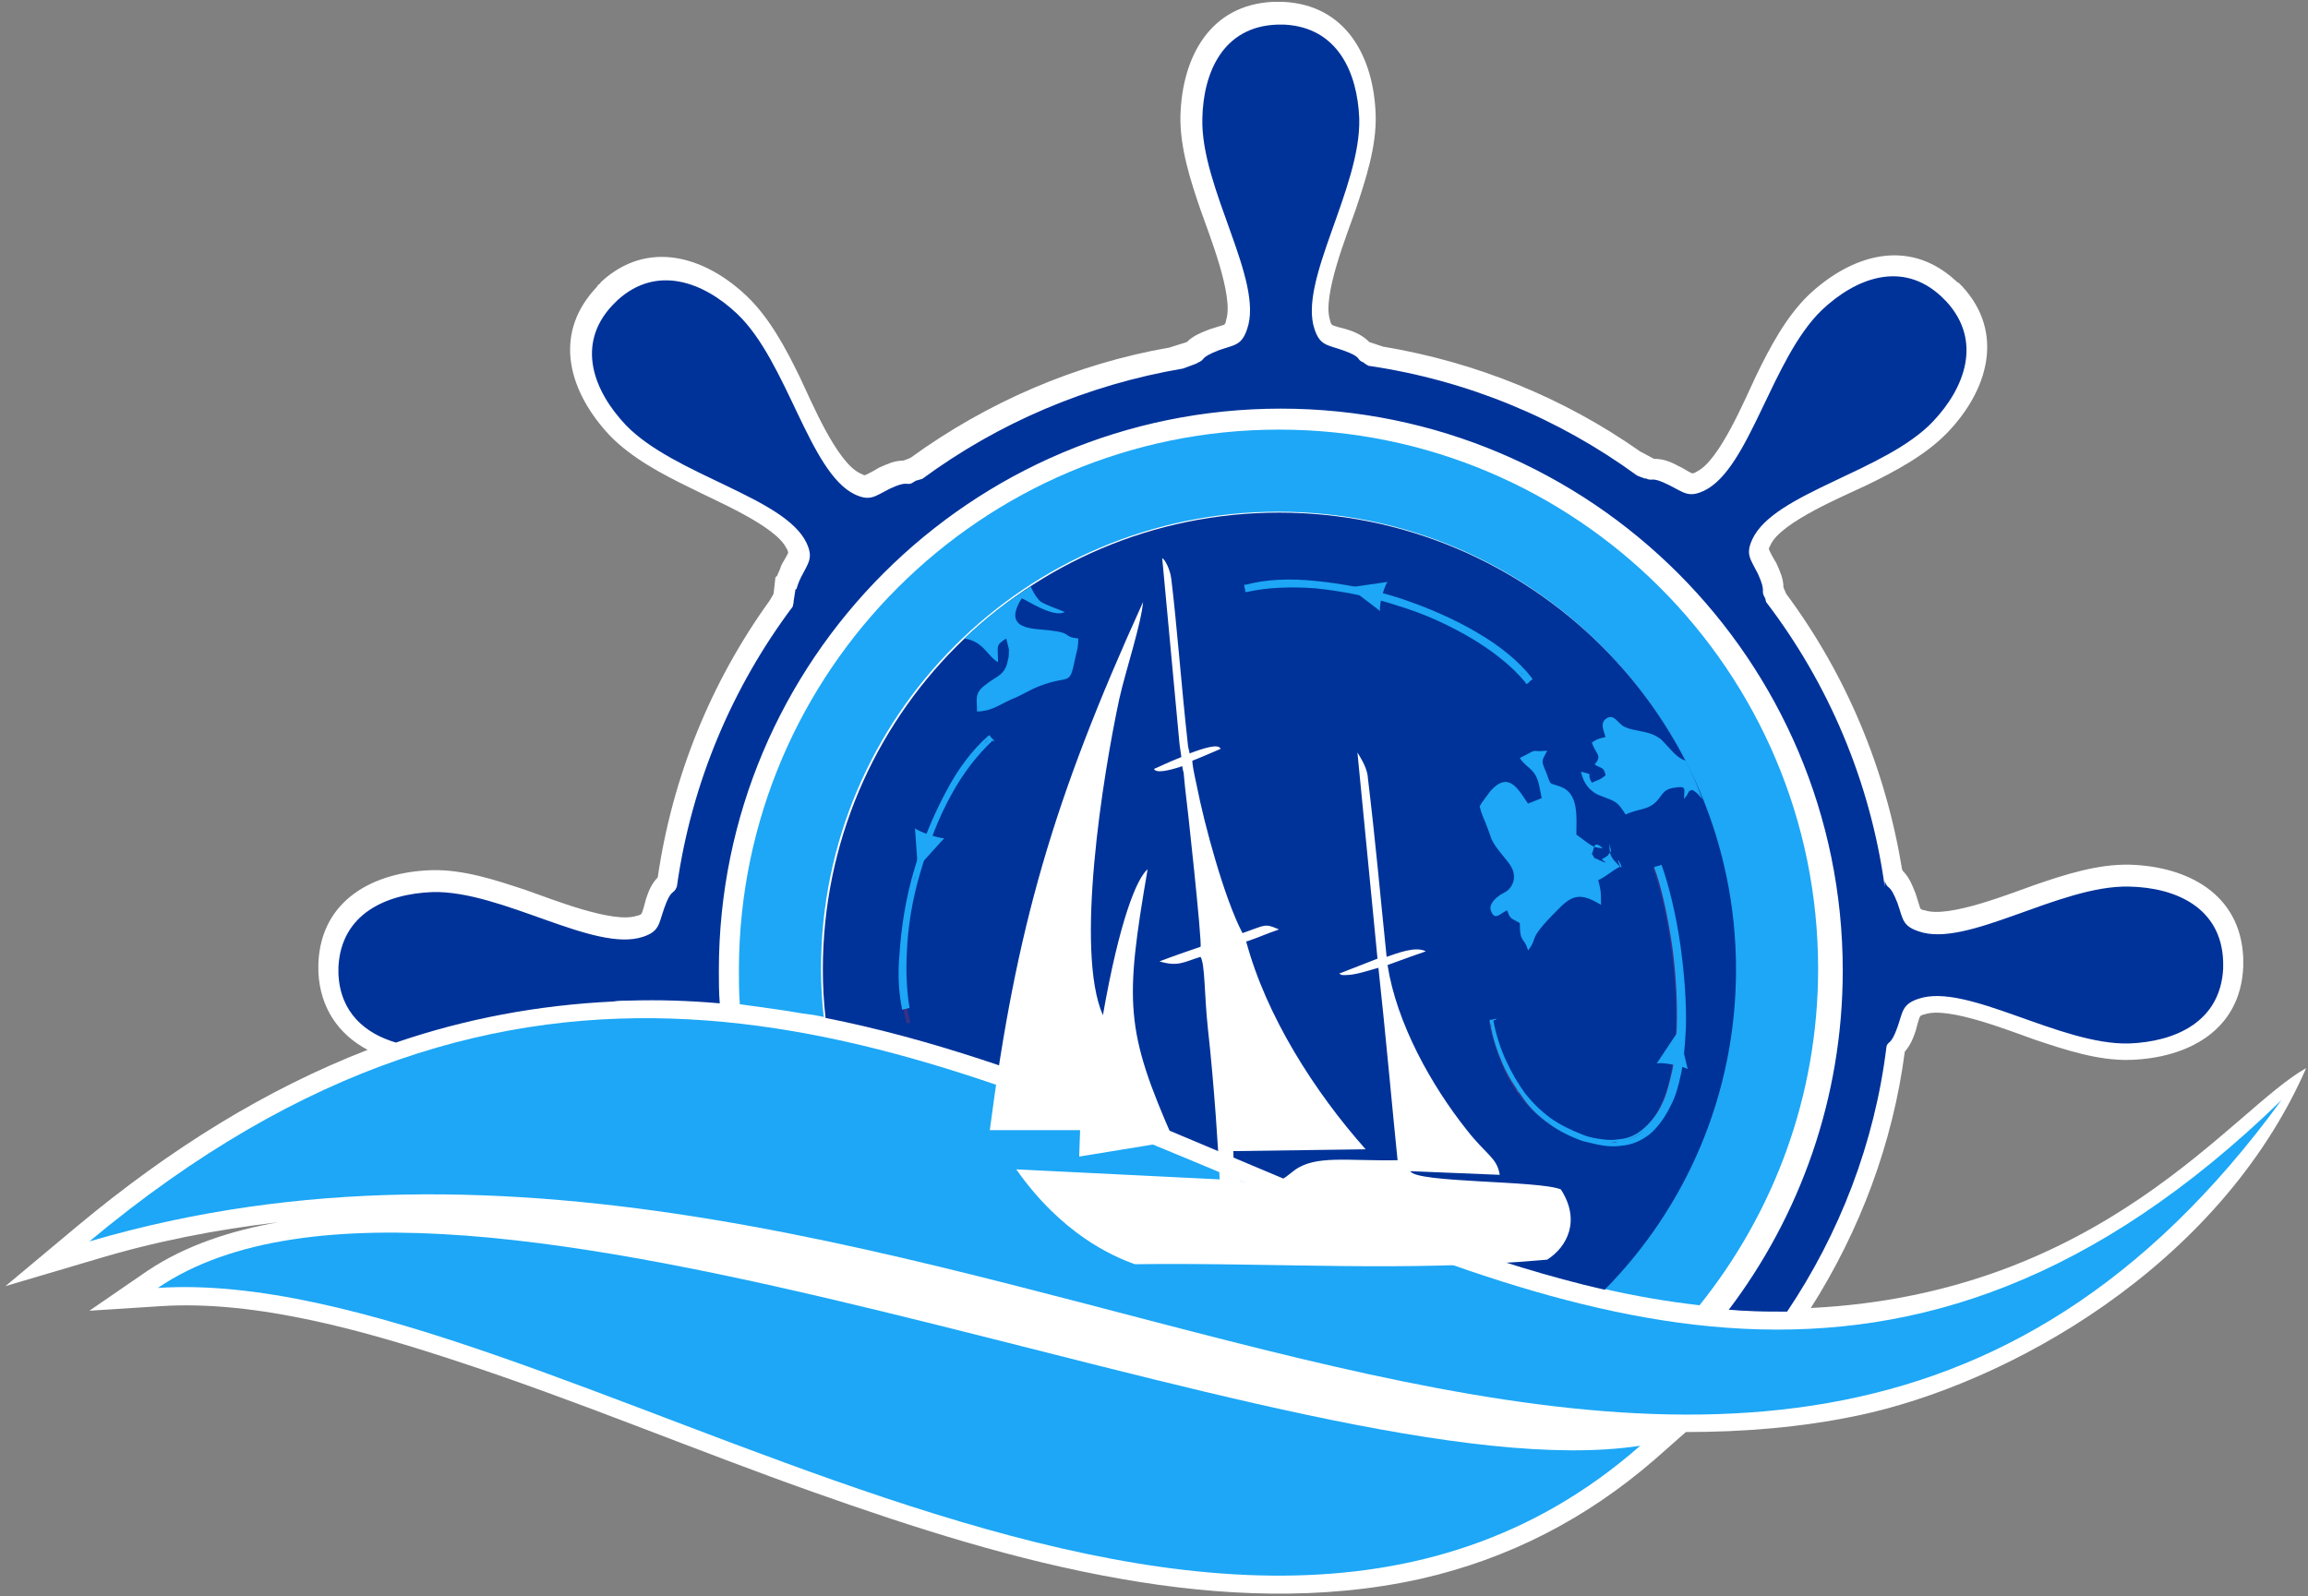 <?xml version="1.0" encoding="UTF-8"?> <svg xmlns="http://www.w3.org/2000/svg" width="253" height="175" viewBox="0 0 253 175" fill="none"><rect x="0" y="0" width="253" height="175" fill="#808080" stroke="none"/> <path fill-rule="evenodd" clip-rule="evenodd" d="M17.301 141.2C60.001 138.4 133.001 199.6 179.801 158.5C142.701 164.2 49.501 119.3 17.301 141.2Z" fill="#1DA7F6"></path> <path fill-rule="evenodd" clip-rule="evenodd" d="M30.5 134C23.7 134.8 17 136.1 10.4 138.1L0.6 141L8.5 134.4C18.7 125.9 29.2 119.4 40.3 115.1C37.1 113.4 35.1 110.5 34.9 106.6C34.9 106.4 34.9 106.2 34.9 106.1C34.9 105.9 34.9 105.7 34.9 105.6C35.2 98.6 41 95.6 47.3 95.4C50.8 95.3 54.4 96.5 57.7 97.6C60.3 98.5 67.2 101.3 69.8 100.4C69.9 100.4 70.2 100.3 70.3 100.2C70.5 99.9 70.7 98.9 70.8 98.6C71.1 97.7 71.4 96.9 72.1 96.2C73.7 85.2 77.9 74.8 84.4 65.8L84.8 65.1L85 63.3L85.2 63.1C85.3 62.8 85.5 62.5 85.6 62.1C85.7 61.8 86.3 60.9 86.4 60.6C86.4 60.5 86.3 60.2 86.2 60.1C85 57.6 78.2 54.8 75.7 53.5C72.6 52 69.2 50.2 66.8 47.7C62.5 43.1 60.5 36.9 65.2 31.7C65.3 31.6 65.5 31.4 65.5 31.3C65.6 31.2 65.8 31.1 65.9 30.9C71 26.2 77.3 28.1 81.9 32.5C84.4 34.9 86.2 38.3 87.7 41.4C88.9 43.9 91.7 50.7 94.3 51.9C94.4 51.9 94.6 52.1 94.8 52.1C95.1 52 96 51.5 96.3 51.3C97.2 50.9 98 50.5 99 50.5L99.3 50.4L99.8 50.2C108.2 44.1 117.9 39.9 128.2 38.1L130.1 37.5C130.8 36.8 131.6 36.5 132.6 36.1C132.9 36 133.9 35.7 134.2 35.6C134.3 35.5 134.4 35.3 134.4 35.1C135.3 32.5 132.5 25.6 131.6 23C130.5 19.8 129.3 16.1 129.4 12.6C129.6 6.3 132.6 0.5 139.6 0.2C139.8 0.2 140 0.2 140.1 0.2C140.3 0.2 140.5 0.2 140.6 0.2C147.6 0.5 150.6 6.3 150.8 12.6C150.9 16.1 149.7 19.7 148.6 23C147.7 25.6 144.9 32.5 145.8 35.1C145.8 35.2 145.9 35.5 146 35.6C146.3 35.8 147.3 36 147.6 36.1C148.6 36.4 149.4 36.8 150.1 37.5L151.6 38C161.8 39.7 171.4 43.6 179.8 49.5L181.3 50.3C182.3 50.3 183.1 50.6 184 51.1C184.3 51.2 185.2 51.8 185.5 51.9C185.6 51.9 185.9 51.8 186 51.7C188.5 50.5 191.3 43.7 192.5 41.2C194 38.1 195.8 34.7 198.3 32.3C202.9 28 209.1 26 214.3 30.7C214.4 30.8 214.6 31 214.7 31C214.8 31.1 215 31.3 215.1 31.4C219.8 36.5 217.9 42.8 213.5 47.4C211.1 49.9 207.7 51.7 204.6 53.2C202.1 54.4 195.3 57.2 194.1 59.7C194.1 59.8 193.9 60 193.9 60.2C194 60.5 194.5 61.4 194.7 61.7C195.1 62.6 195.5 63.4 195.5 64.4L195.8 65.1C202.4 74 206.7 84.3 208.5 95.3L208.6 95.5C209.3 96.2 209.6 97 210 98C210.1 98.3 210.4 99.3 210.5 99.6C210.6 99.7 210.8 99.8 211 99.8C213.6 100.7 220.5 97.9 223.1 97C226.3 95.9 230 94.7 233.5 94.8C239.8 95 245.6 98 245.9 105C245.9 105.2 245.9 105.4 245.9 105.5C245.9 105.7 245.9 105.9 245.9 106C245.6 113 239.8 116 233.5 116.2C230 116.3 226.4 115.1 223.1 114C220.5 113.1 213.6 110.3 211 111.2C210.9 111.2 210.6 111.3 210.5 111.4C210.3 111.7 210.1 112.7 210 113C209.7 113.9 209.4 114.6 208.8 115.3C207.5 125.3 203.9 134.9 198.5 143.4C230.6 141.8 244.7 121.6 252.8 117.1C243.2 139 219.9 151.8 203.6 155.2C197.4 156.5 191.1 157 184.8 157L181.4 160C173.9 166.5 165.4 170.9 155.7 173.1C144.9 175.5 133.7 175 122.9 173.1C111.4 171.1 100.2 167.5 89.2 163.6C76.2 159 63.4 153.6 50.3 149.3C40.3 146 28.2 142.5 17.6 143.2L9.8 143.7L16.2 139.3C20.4 136.5 25.4 134.9 30.5 134Z" fill="white"></path> <path fill-rule="evenodd" clip-rule="evenodd" d="M9.801 136.1C102.801 108.8 190.201 202.7 250.101 120.6C167.901 200.5 104.001 57.501 9.801 136.1Z" fill="#1DA7F6"></path> <path fill-rule="evenodd" clip-rule="evenodd" d="M150 40.1C160.9 41.7 170.9 45.9 179.4 52.1L179.6 52.2L180.4 52.5L180.3 52.4C181.3 52.9 180.8 52.1 183 53.2C184.6 54 185.1 54.6 186.8 53.8C191.8 51.4 194.2 39.3 199.7 34C203.4 30.5 208.5 28.5 212.8 32.5C212.9 32.6 213 32.7 213.1 32.8C213.2 32.9 213.3 33 213.4 33.1C217.3 37.4 215.4 42.5 211.9 46.2C206.7 51.7 194.5 54 192.1 59.1C191.3 60.8 191.9 61.3 192.7 62.9C193.7 65.1 192.9 64.6 193.5 65.6L193.6 66C200.4 74.9 205 85.6 206.6 97.2V96.6C207 97.7 207.1 96.7 208 99C208.6 100.7 208.5 101.5 210.3 102.1C215.6 104 225.8 97 233.4 97.2C238.5 97.3 243.5 99.5 243.7 105.4C243.7 105.5 243.7 105.7 243.7 105.8C243.7 105.9 243.7 106.1 243.7 106.2C243.4 112 238.5 114.2 233.4 114.4C225.8 114.6 215.6 107.7 210.3 109.5C208.5 110.1 208.6 110.9 208 112.6C207.3 114.6 207 114.1 206.8 114.7C205.5 125.4 201.6 135.3 195.9 143.8C194.3 143.8 192.8 143.8 191.2 143.7C190.6 143.7 190.1 143.6 189.5 143.6C197.3 133.3 202 120.4 202 106.4C202 72.4 174.4 44.8 140.4 44.8C106.4 44.8 78.8 72.4 78.8 106.4C78.8 107.6 78.8 108.8 78.9 110C75.5 109.7 72.2 109.6 69 109.7C68.4 109.7 67.8 109.7 67.2 109.8C58.9 110.2 51 111.7 43.4 114.3C40 113.3 37.3 111 37.1 106.8C37.1 106.7 37.1 106.5 37.1 106.4C37.1 106.3 37.1 106.1 37.1 106C37.4 100.2 42.3 98 47.4 97.8C55 97.6 65.2 104.5 70.5 102.7C72.3 102.1 72.2 101.3 72.8 99.6C73.6 97.3 73.8 98.2 74.2 97.2C75.8 85.8 80.3 75.3 86.9 66.5L87 66V65.9L87.2 64.6H87.3C87.4 64.3 87.5 63.9 87.8 63.3C88.6 61.7 89.2 61.2 88.4 59.5C86 54.5 73.9 52.1 68.6 46.6C65.1 42.9 63.1 37.8 67.1 33.5C67.2 33.4 67.3 33.3 67.4 33.2C67.5 33.1 67.6 33 67.7 32.9C72 29 77.1 30.9 80.8 34.4C86.3 39.6 88.7 51.8 93.7 54.2C95.4 55 95.9 54.4 97.5 53.6C99.4 52.7 99.3 53.2 99.9 53L100.4 52.7L101.1 52.5C109.4 46.4 119.1 42.2 129.7 40.4L131.3 39.8H131.2C132.3 39.4 131.3 39.3 133.6 38.4C135.3 37.8 136.1 37.9 136.7 36.1C138.6 30.8 131.6 20.6 131.8 13C131.9 7.9 134.1 2.9 140 2.7C140.1 2.7 140.3 2.7 140.4 2.7C140.5 2.7 140.7 2.7 140.8 2.7C146.6 3 148.8 7.9 149 13C149.2 20.6 142.3 30.8 144.1 36.1C144.7 37.9 145.5 37.8 147.2 38.4C149.5 39.2 148.5 39.4 149.6 39.8H149.5L150 40.1Z" fill="#003399"></path> <path fill-rule="evenodd" clip-rule="evenodd" d="M17.301 141.2C60.001 138.4 133.001 199.6 179.801 158.5C142.701 164.2 49.501 119.3 17.301 141.2Z" fill="#1DA7F6"></path> <path fill-rule="evenodd" clip-rule="evenodd" d="M140.2 47.1C172.8 47.1 199.3 73.6 199.3 106.2C199.3 120.2 194.4 133 186.3 143.1C182.8 142.7 179.3 142.1 175.8 141.3C184.7 132.3 190.2 119.9 190.2 106.2C190.2 78.6 167.8 56.1 140.1 56.1C112.5 56.1 90 78.5 90 106.2C90 108 90.1 109.8 90.3 111.5C89.5 111.3 88.7 111.2 87.9 111.1C85.6 110.7 83.3 110.4 81.1 110.1C81 108.8 81 107.5 81 106.2C81.1 73.6 107.6 47.1 140.2 47.1Z" fill="#1DA7F6"></path> <path fill-rule="evenodd" clip-rule="evenodd" d="M140.199 56.2C167.799 56.2 190.299 78.6 190.299 106.3C190.299 120 184.799 132.4 175.899 141.4C169.799 140 163.799 138.1 157.899 136C146.499 131.9 135.399 126.9 124.199 122.3C113.299 117.9 102.099 113.9 90.499 111.6C90.299 109.9 90.199 108.1 90.199 106.3C90.199 78.6 112.599 56.2 140.199 56.2Z" fill="#003399"></path> <path fill-rule="evenodd" clip-rule="evenodd" d="M184.801 83.4C183.801 83.1 183.201 82.2 182.601 81.6C182.101 81.1 182.201 81.1 181.701 80.8C180.601 80.1 179.201 80.2 178.101 79.7C177.301 79.3 177.001 78.3 176.201 78.7C175.301 79.2 175.801 80.1 176.001 80.8C175.201 81 175.101 81 174.501 81.4C174.901 82.7 175.701 82.8 174.801 83.8C175.501 84.3 175.801 84 176.001 85C175.401 85.5 175.201 85.5 174.501 85.8C173.801 84.7 174.901 85 173.301 84.6C173.601 86 174.401 86.9 175.601 87.3C177.201 87.9 177.301 87.9 178.201 89.3C179.601 88.6 180.801 88.9 181.801 87.6C182.301 87 182.401 86.6 183.301 86.4C185.001 86.1 184.601 86.4 184.601 87.6L184.901 87.2C184.901 87.2 185.001 87.1 185.001 87C185.401 86.5 184.801 86.9 185.501 86.6C186.201 87 186.301 87.3 186.601 87.6C186.101 86.2 185.501 84.8 184.801 83.4Z" fill="#1DA7F6"></path> <path fill-rule="evenodd" clip-rule="evenodd" d="M166.599 83.1C167.099 83.9 167.699 84.1 168.199 84.8C168.699 85.5 168.799 86.6 168.999 87.5C168.499 87.7 167.999 87.9 167.499 88.1C166.399 86.5 165.399 84.5 163.399 86.7C163.099 87.1 162.399 88 162.199 88.4C162.399 89.2 162.499 89.4 162.799 90.1C162.999 90.6 163.299 91.4 163.499 92C163.999 93.1 165.199 94.2 165.699 95.1C165.999 95.7 166.099 96.4 165.699 97.1C165.199 97.9 164.799 97.8 164.199 98.3C163.799 98.6 163.099 99.3 163.499 100C163.899 100.9 164.399 100.2 165.199 99.8C165.499 100.4 165.299 100.3 165.699 100.7L166.599 101.2C166.599 103.5 167.099 102.7 167.499 104.2C168.699 102.7 167.299 103.2 170.599 99.9C172.299 98.1 173.199 97.8 175.499 99.2C175.499 97.7 175.499 97.7 175.199 96.5C176.199 96 176.499 95.6 177.599 95C176.699 92.9 178.699 96.4 177.099 94.5C177.099 94.5 176.999 94.4 176.899 94.3C176.399 93.6 176.499 93.5 176.399 92.5C176.699 93.5 176.599 93.3 176.299 93.7C176.299 93.8 176.199 93.8 176.099 93.9L175.599 94.2C175.599 94.3 176.699 94.9 175.299 94.3C174.599 93.9 174.999 94.4 174.499 93.6C174.799 93.1 174.599 92 175.699 93C174.599 92.9 174.699 92.9 172.799 91.5C172.799 89.7 173.099 87.1 171.199 86.3C169.699 85.7 170.099 86.3 169.499 84.7C168.899 83.3 168.999 83.5 169.599 82.3C167.399 82.5 168.999 81.9 166.599 83.1Z" fill="#1DA7F6"></path> <path fill-rule="evenodd" clip-rule="evenodd" d="M105.699 70C107.799 70.3 108.199 71.9 109.399 72.6C109.399 70.7 109.099 70.8 110.299 70L110.599 71.2C110.599 71.4 110.599 72.1 110.499 72.3C110.199 74.1 109.199 74.1 107.999 75.1C106.799 76 107.099 76.6 107.099 78C108.599 78 109.499 77.3 110.799 76.7C112.099 76.2 112.699 75.7 113.999 75.2C117.399 73.9 117.199 75.4 117.899 72C118.099 71.1 118.199 71 118.199 70C116.399 69.8 117.699 69.4 114.999 69.1C113.299 68.9 109.799 69.1 111.999 65.6C112.399 65.7 115.499 67.8 116.699 67.1C116.099 66.8 114.499 66.3 113.999 65.9C113.799 65.7 113.299 65.1 112.999 64.3C110.399 65.9 107.899 67.9 105.699 70Z" fill="#1DA7F6"></path> <path d="M108.599 81C105.199 84.1 102.299 89.6 100.699 95.5C98.999 101.4 98.499 107.7 99.799 112.1L99.399 112.2C98.099 107.7 98.599 101.4 100.299 95.4C101.999 89.5 104.799 83.9 108.299 80.7L108.599 81Z" fill="#393185"></path> <path d="M100.2 96.6C100.3 96.4 100.3 96.2 100.4 96C100.3 96.1 100.3 96.3 100.2 96.6ZM107.9 81.5C108.1 81.3 108.2 81.2 108.4 81C108.2 81.2 108 81.3 107.9 81.5ZM107.6 81.7L107.9 81.4C107.8 81.5 107.7 81.6 107.6 81.7ZM108.8 81.2C107.2 82.7 105.6 84.7 104.3 87.1C102.9 89.6 101.8 92.5 100.9 95.6C100 98.6 99.5 101.7 99.4 104.6C99.3 106.7 99.4 108.7 99.7 110.5L98.9 110.7C98.5 108.8 98.4 106.8 98.6 104.6C98.8 101.6 99.3 98.4 100.2 95.4C101.1 92.3 102.3 89.4 103.7 86.8C105 84.3 106.6 82.2 108.3 80.7L108.5 80.6L108.6 80.8L108.9 81.1L109 81.3L108.8 81.2Z" fill="#1DA7F6"></path> <path d="M163.499 111.9C164.199 115.2 165.299 117.9 166.999 120C168.599 122.1 170.699 123.6 173.299 124.5C174.799 125 176.199 125.2 177.299 125C179.599 124.7 181.099 123.2 182.099 121C183.099 118.8 183.599 115.9 183.699 112.7C183.899 106.1 182.499 98.7 181.199 95.2L181.599 95.1C182.899 98.7 184.399 106.2 184.099 112.8C183.999 116 183.499 119 182.499 121.2C181.399 123.5 179.799 125.1 177.399 125.4C176.199 125.6 174.799 125.4 173.199 124.9C170.499 124 168.299 122.4 166.699 120.3C164.999 118.1 163.899 115.4 163.199 112L163.499 111.9Z" fill="#393185"></path> <path d="M184.001 111.4C184.001 111.9 184.001 112.4 184.001 112.8C184.001 112.3 184.001 111.9 184.001 111.4ZM183.901 112.9C183.901 113.2 183.901 113.5 183.901 113.8C183.901 113.5 183.901 113.2 183.901 112.9ZM180.201 124C179.401 124.6 178.601 125 177.501 125.2C178.601 125 179.501 124.6 180.201 124C180.901 123.4 181.501 122.7 182.001 121.8C181.501 122.7 180.901 123.4 180.201 124ZM177.301 125.2C177.001 125.2 176.701 125.3 176.401 125.3C176.801 125.3 177.101 125.3 177.301 125.2ZM170.501 123.5C170.401 123.4 170.201 123.3 170.101 123.2C170.201 123.3 170.401 123.4 170.501 123.5ZM171.601 124.1C171.301 124 171.101 123.8 170.801 123.7C171.101 123.8 171.301 123.9 171.601 124.1ZM169.101 122.5C169.001 122.4 168.901 122.3 168.801 122.3C168.901 122.3 169.001 122.4 169.101 122.5ZM169.601 122.9C169.401 122.8 169.301 122.7 169.101 122.6C169.301 122.7 169.501 122.8 169.601 122.9C169.701 123 169.901 123.1 170.101 123.2C169.901 123.1 169.801 123 169.601 122.9ZM165.701 118.6C165.601 118.4 165.501 118.3 165.401 118.1C165.501 118.3 165.601 118.4 165.701 118.6ZM166.501 119.8C166.401 119.7 166.301 119.6 166.301 119.5C166.301 119.5 166.401 119.6 166.501 119.8ZM163.501 112.7C163.501 112.5 163.401 112.3 163.401 112.1C163.401 112.3 163.401 112.5 163.501 112.7ZM163.701 113.8C163.701 113.6 163.601 113.5 163.601 113.3C163.601 113.1 163.501 112.9 163.501 112.8C163.501 113 163.601 113.2 163.601 113.3L163.701 113.8ZM164.201 115.4L164.101 115C164.101 115.1 164.201 115.2 164.201 115.4ZM163.701 111.9C164.001 113.5 164.501 115 165.101 116.3C165.701 117.6 166.401 118.8 167.201 119.9C168.001 120.9 168.901 121.8 170.001 122.6C171.001 123.3 172.201 123.9 173.501 124.4C174.201 124.7 174.901 124.8 175.601 124.9C176.301 125 176.901 125 177.501 124.9C178.601 124.8 179.401 124.4 180.201 123.7C181.001 123 181.701 122.1 182.201 121C182.701 120 183.001 118.7 183.301 117.4C183.601 116 183.701 114.4 183.801 112.8C183.901 109.8 183.701 106.6 183.301 103.7C182.801 100.3 182.101 97.2 181.401 95.3L181.301 95.1L181.501 95L181.901 94.9L182.101 94.8L182.201 95C182.901 97 183.701 100.1 184.201 103.6C184.601 106.5 184.901 109.8 184.801 112.8C184.701 114.5 184.601 116.1 184.301 117.6C184.001 119 183.701 120.2 183.101 121.3C182.501 122.5 181.801 123.5 180.901 124.3C180.001 125 179.001 125.5 177.801 125.6C177.201 125.7 176.501 125.7 175.801 125.6C175.101 125.5 174.301 125.3 173.501 125.1C172.101 124.6 170.901 124 169.801 123.2C168.701 122.4 167.701 121.5 166.901 120.3C166.101 119.2 165.301 118 164.701 116.6C164.101 115.2 163.601 113.7 163.301 112V111.8H163.501L163.901 111.7H164.101L163.701 111.9Z" fill="#1DA7F6"></path> <path d="M100.301 90.8L100.601 95.1L103.501 91.9C102.901 91.9 100.701 91.2 100.301 90.8Z" fill="#1DA7F6"></path> <path d="M185 117.2L184 113L181.6 116.6C182.2 116.4 184.5 116.9 185 117.2Z" fill="#1DA7F6"></path> <path d="M137.3 64.4C137.4 64.4 137.6 64.3 137.7 64.3C137.6 64.3 137.4 64.4 137.3 64.4ZM152.2 65.7C152.4 65.8 152.6 65.8 152.8 65.9C152.6 65.8 152.4 65.8 152.2 65.7ZM167 73.9C167.1 74.1 167.3 74.2 167.4 74.4C167.3 74.3 167.1 74.1 167 73.9ZM166.7 73.7L166.9 74C166.9 73.9 166.8 73.8 166.7 73.7ZM167.2 74.8C165.8 73.1 163.8 71.5 161.5 70.1C159 68.6 156.2 67.3 153.2 66.4C150.2 65.4 147.1 64.8 144.2 64.5C141.5 64.3 138.9 64.4 136.7 64.9H136.5V64.7L136.4 64.3V64.1H136.6C138.8 63.5 141.5 63.4 144.3 63.7C147.3 64 150.4 64.6 153.5 65.6C156.5 66.6 159.5 67.9 162 69.4C164.4 70.8 166.5 72.5 167.9 74.3L168 74.5L167.8 74.6L167.5 74.9L167.3 75L167.2 74.8Z" fill="#1DA7F6"></path> <path d="M152.1 63.8L147.9 64.4L151.3 67C151.1 66.6 151.7 64.3 152.1 63.8Z" fill="#1DA7F6"></path> <path fill-rule="evenodd" clip-rule="evenodd" d="M108.5 123.9H118.4L118.3 126.8L128.7 125.1C123.3 112.9 123.3 109.9 125.8 95.3C124.6 96.3 122.7 101 120.9 111.3C117.8 104.3 120.9 85 122.7 76.6C123.4 73.5 125.1 68.4 125.3 66C115.4 87.8 111.4 101.7 108.5 123.9ZM129.9 86.3C130.1 87.7 131.8 103.4 131.6 103.8C130.4 104.2 128.4 104.9 127.1 105.4C129.1 106 129.7 105.5 131.6 104.9C132.1 105.7 132 108.9 132.4 112.7C133.1 118.9 133.6 126.8 133.7 129.3L111.4 128.2C116.4 135.3 121.9 137.7 124.4 138.6C139.9 138.4 154.1 139.5 169.6 138.1C171.8 136.7 173.3 133.8 171.1 130.4C168.7 129.4 155.2 129.7 154.6 128.4L164.4 128.8C164.1 126.9 162.9 126.6 160.8 123.9C156.9 119 153.1 112.2 152.1 105.8C154 105.1 155.7 104.5 156.3 104.3C155.2 103.7 153.2 104.5 152 104.9C151.2 97.2 150.9 93.3 149.9 84.9C149.7 83.9 149.1 83 148.8 82.5L151 105.1L146.9 106.7H146.8C146.9 106.8 147 106.9 147.2 106.9C147.3 106.9 147.3 106.9 147.5 106.9C148.6 106.9 150 106.4 151.1 106.1C151.8 112.4 152.8 123.4 153.2 127.2C147.7 127.3 144.2 126.6 141.9 128.3C140.6 129.3 140 130 137.5 129.8C134.8 129.6 135.3 128.5 135.2 126.2L149.7 126C144.1 119.7 138.8 111.4 136.6 103.2H136.7C137.9 102.8 139 102.3 140.2 101.9C138.6 101.2 138.8 101.4 136.2 102.3C134.2 98.5 132 90.3 131.2 86.2C130.8 84.4 130.7 83.7 130.7 83.4C132 82.9 133.3 82.3 133.8 82.1C133.6 81.5 132 82 130.4 82.6C130.4 82.4 130.2 81.9 130.2 81.5C129.5 75.2 129 68.4 128.4 63.5C128.3 62.5 127.7 61.3 127.4 61.2L129.3 81.6L129.5 83C128.2 83.5 127 84.1 126.5 84.3C126.7 84.8 128.1 84.5 129.6 84C129.9 86.1 129.5 82.1 129.9 86.3Z" fill="white"></path> </svg> 